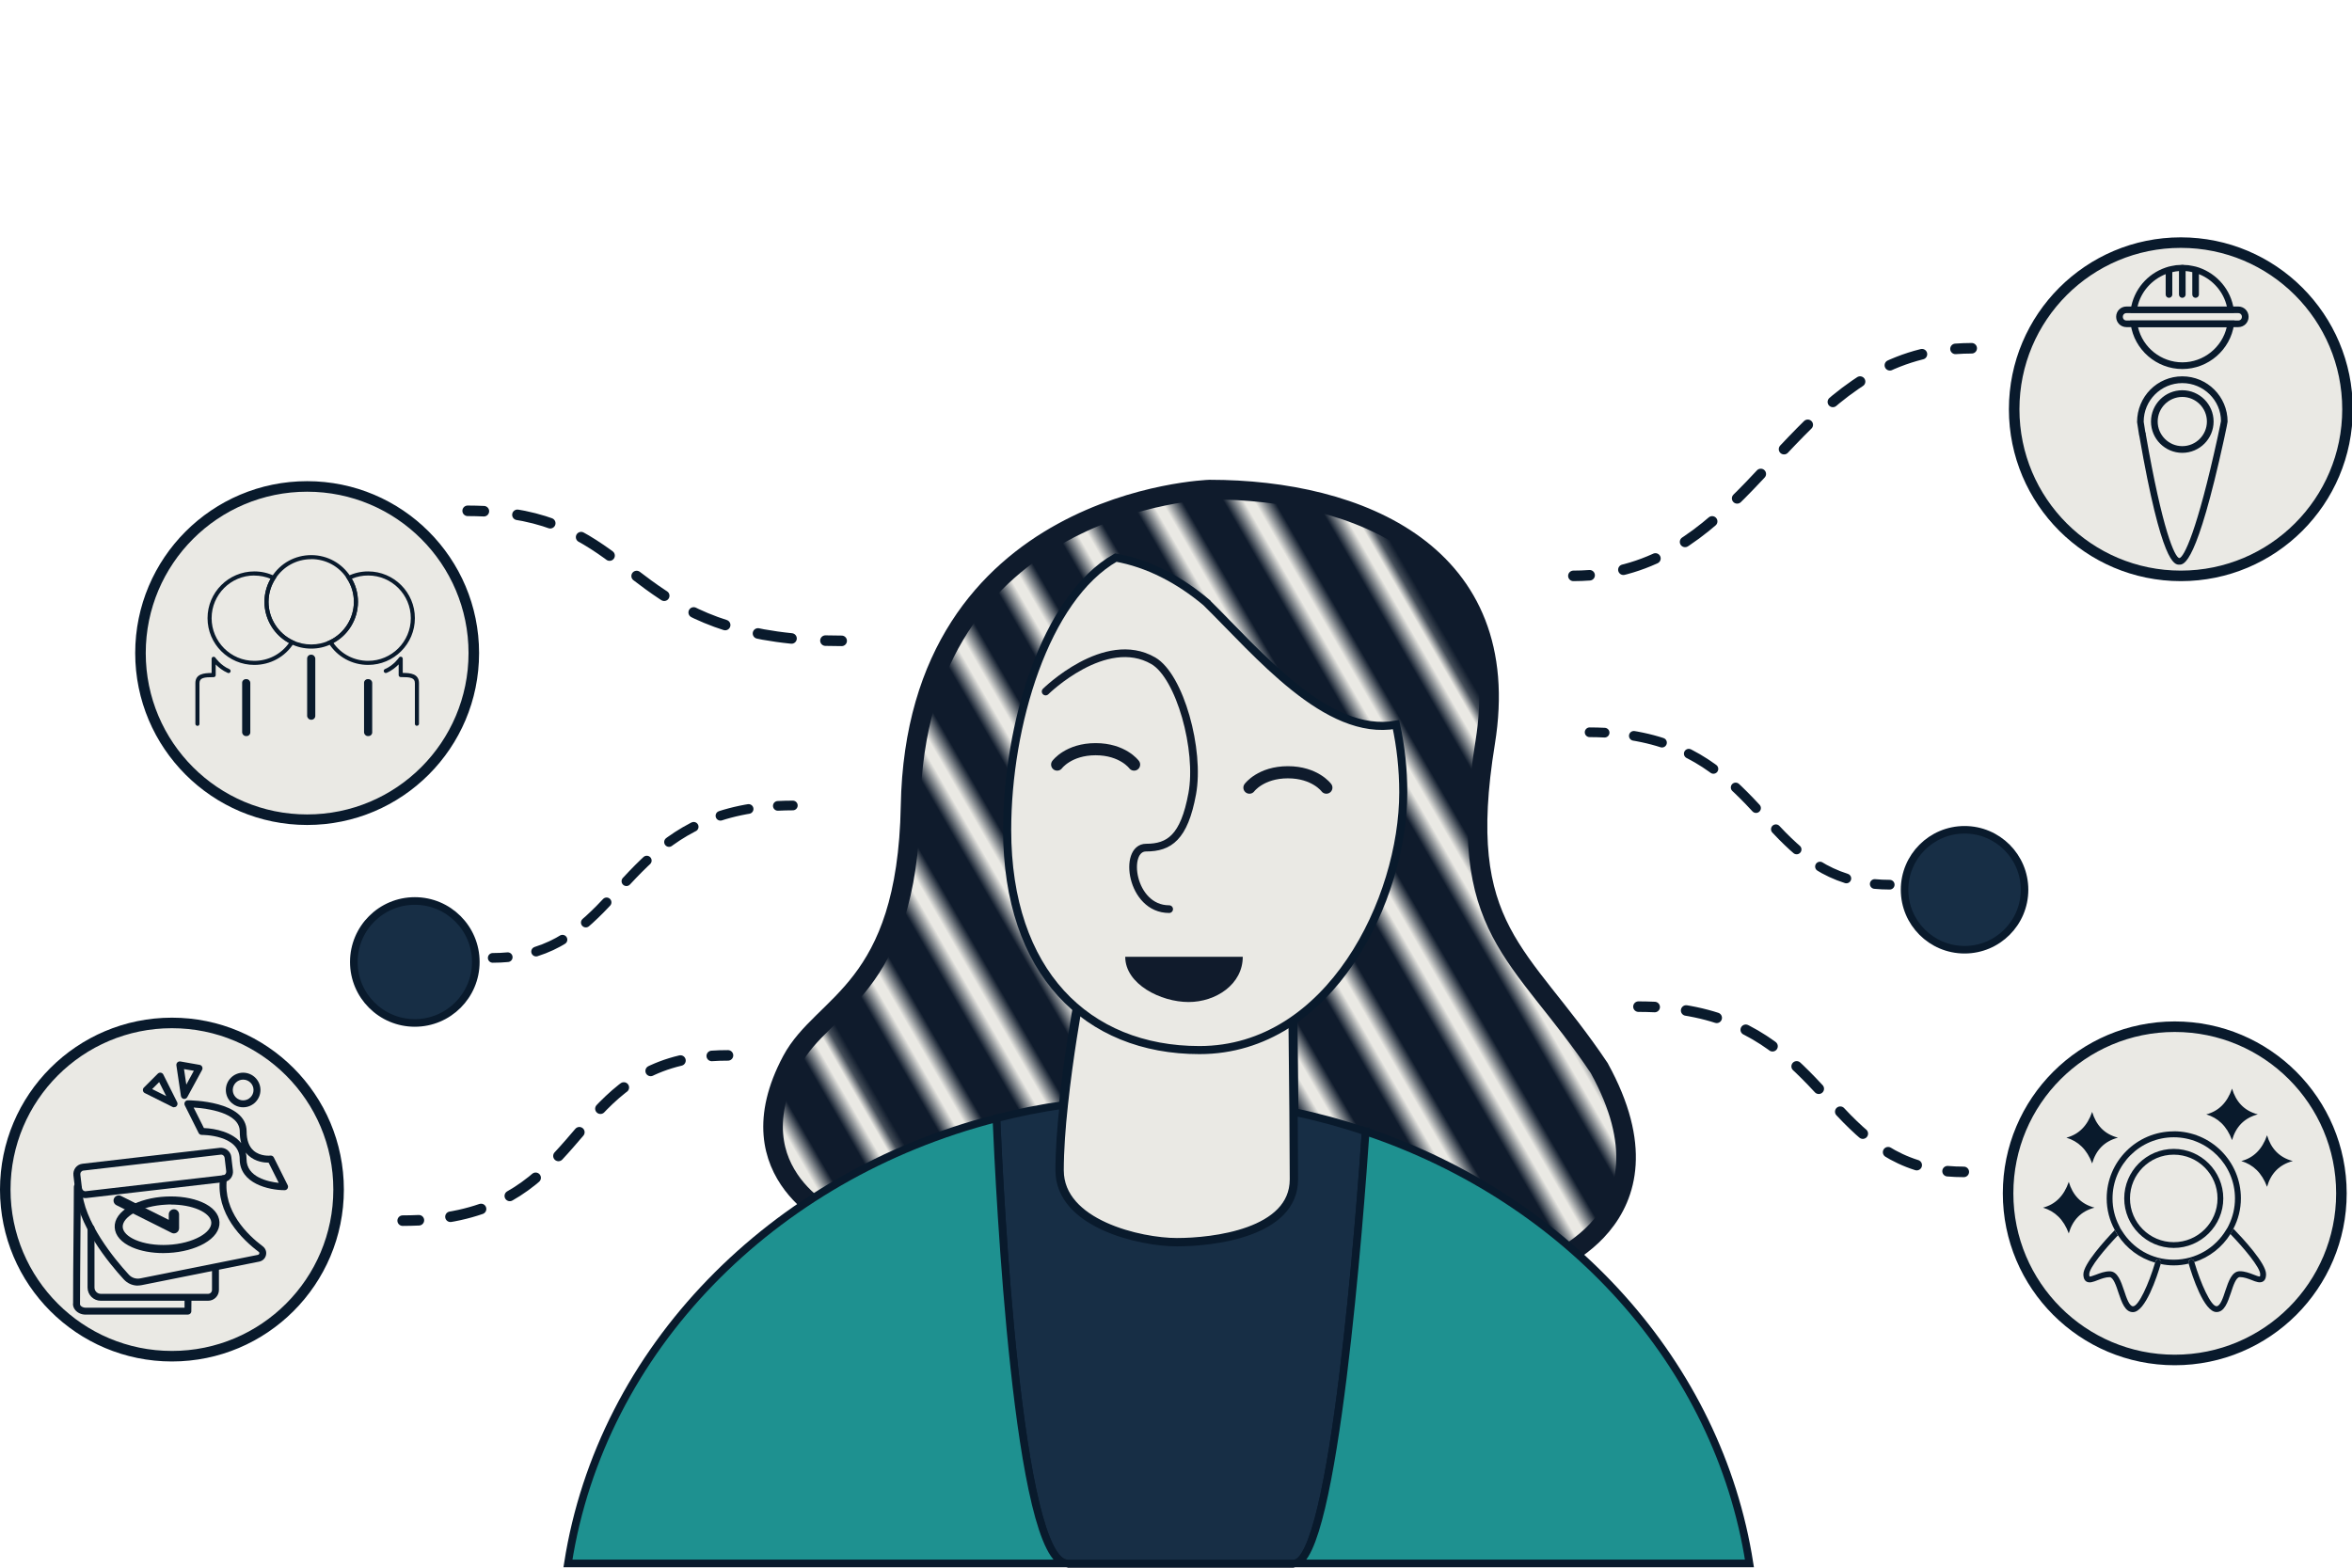 <?xml version="1.0" encoding="UTF-8" standalone="no"?>
<svg
   id="Capa_2"
   viewBox="0 0 300 200"
   version="1.1"
   sodipodi:docname="2-contribuye-explora.svg"
   width="300"
   height="200"
   inkscape:version="1.3.2 (091e20e, 2023-11-25, custom)"
   xmlns:inkscape="http://www.inkscape.org/namespaces/inkscape"
   xmlns:sodipodi="http://sodipodi.sourceforge.net/DTD/sodipodi-0.dtd"
   xmlns="http://www.w3.org/2000/svg"
   xmlns:svg="http://www.w3.org/2000/svg">
  <sodipodi:namedview
     id="namedview71"
     pagecolor="#505050"
     bordercolor="#eeeeee"
     borderopacity="1"
     inkscape:showpageshadow="0"
     inkscape:pageopacity="0"
     inkscape:pagecheckerboard="0"
     inkscape:deskcolor="#505050"
     inkscape:zoom="1.5994962"
     inkscape:cx="104.40788"
     inkscape:cy="131.60394"
     inkscape:window-width="1920"
     inkscape:window-height="1051"
     inkscape:window-x="-9"
     inkscape:window-y="-9"
     inkscape:window-maximized="1"
     inkscape:current-layer="Capa_2" />
  <defs
     id="defs13">
    <style
       id="style1">.cls-1{fill:#000;}.cls-1,.cls-2,.cls-3,.cls-4,.cls-5,.cls-6{stroke-width:0px;}.cls-2{fill:#0f1b2c;}.cls-7,.cls-8,.cls-9,.cls-4,.cls-10,.cls-11,.cls-12,.cls-13,.cls-14,.cls-15,.cls-16{fill:none;}.cls-7,.cls-8,.cls-17,.cls-18,.cls-19,.cls-20,.cls-11,.cls-12,.cls-21,.cls-22,.cls-13,.cls-23,.cls-14,.cls-16{stroke:#091a2c;}.cls-7,.cls-8,.cls-10,.cls-11,.cls-12,.cls-24,.cls-13,.cls-23,.cls-14,.cls-15,.cls-16{stroke-linecap:round;}.cls-7,.cls-8,.cls-11,.cls-12,.cls-24,.cls-13,.cls-23,.cls-14,.cls-15,.cls-16{stroke-linejoin:round;}.cls-7,.cls-8,.cls-11,.cls-12,.cls-13,.cls-23{stroke-width:1.37px;}.cls-8{stroke-dasharray:0 0 4.09 4.09;}.cls-3,.cls-17,.cls-18,.cls-23{fill:#eae9e4;}.cls-9{stroke-width:1.22px;}.cls-9,.cls-17,.cls-18,.cls-19,.cls-20,.cls-10,.cls-21,.cls-22{stroke-miterlimit:10;}.cls-9,.cls-10,.cls-24,.cls-15{stroke:#0f1b2c;}.cls-17{stroke-width:1.05px;}.cls-18{stroke-width:1.18px;}.cls-19{fill:#1e9190;}.cls-20{stroke-width:.98px;}.cls-20,.cls-21,.cls-22{fill:#172e45;}.cls-10{stroke-width:1.58px;}.cls-5{fill:#101b2c;}.cls-11{stroke-dasharray:0 0 4.11 4.11;}.cls-12{stroke-dasharray:0 0 4.42 4.42;}.cls-24{fill:url(#Motivo_nuevo_8);stroke-width:2.55px;}.cls-6{fill:#091a2c;}.cls-21{stroke-width:.99px;}.cls-22{stroke-width:.99px;}.cls-13{stroke-dasharray:0 0 4.41 4.41;}.cls-14,.cls-16{stroke-width:1.26px;}.cls-16{stroke-dasharray:0 0 3.77 3.77;}</style>
    <pattern
       id="Motivo_nuevo_8"
       x="0"
       y="0"
       width="86"
       height="81"
       patternTransform="translate(-11925.71 4060.4) rotate(60) scale(1.16)"
       patternUnits="userSpaceOnUse"
       viewBox="0 0 86 81">
      <rect
         class="cls-4"
         width="86"
         height="81"
         id="rect1" />
      <rect
         class="cls-2"
         x="0"
         y="78.5"
         width="86"
         height="86"
         id="rect2" />
      <rect
         class="cls-2"
         x="0"
         y="-2.5"
         width="86"
         height="86"
         id="rect3" />
      <rect
         class="cls-3"
         x="0"
         y="2.5"
         width="86"
         height="3"
         id="rect4" />
      <rect
         class="cls-3"
         x="0"
         y="11.5"
         width="86"
         height="3"
         id="rect5" />
      <rect
         class="cls-3"
         x="0"
         y="20.5"
         width="86"
         height="3"
         id="rect6" />
      <rect
         class="cls-3"
         x="0"
         y="29.5"
         width="86"
         height="3"
         id="rect7" />
      <rect
         class="cls-3"
         x="0"
         y="38.5"
         width="86"
         height="3"
         id="rect8" />
      <rect
         class="cls-3"
         x="0"
         y="47.5"
         width="86"
         height="3"
         id="rect9" />
      <rect
         class="cls-3"
         x="0"
         y="56.5"
         width="86"
         height="3"
         id="rect10" />
      <rect
         class="cls-3"
         x="0"
         y="65.5"
         width="86"
         height="3"
         id="rect11" />
      <rect
         class="cls-3"
         x="0"
         y="74.5"
         width="86"
         height="3"
         id="rect12" />
      <rect
         class="cls-2"
         x="0"
         y="-83.5"
         width="86"
         height="86"
         id="rect13" />
    </pattern>
  </defs>
  <g
     id="g71"
     transform="matrix(0.981,0,0,0.981,-0.005,30.274)">
    <g
       id="Ilustración">
      <line
         class="cls-9"
         x1="168.27"
         y1="172.46"
         x2="138.79"
         y2="172.46"
         id="line13" />
      <path
         class="cls-24"
         d="M 207.96,108.07 C 197.73,92.79 189.12,90.28 193.11,65.72 197.1,41.16 176.73,32.81 157.29,32.81 c 0,0 -38.16,1.18 -38.89,41.14 -0.44,24.12 -11.39,25.53 -15.44,33.12 -8,15 6.23,20.96 6.23,20.96 l 91.09,5.88 c 0,0 18.68,-5.83 7.68,-25.83 z"
         id="path13" />
      <path
         class="cls-18"
         d="m 140.08,100.17 c 0,0 -1.12,6.15 -1.81,12.66 -0.32,2.94 -0.54,5.95 -0.54,8.5 0,7.05 10.58,9.4 15.28,9.4 4.7,0 15.28,-1.18 15.28,-8.23 0,-2.1 -0.02,-5.41 -0.05,-8.76 -0.05,-6 -0.12,-12.19 -0.12,-12.19"
         id="path14" />
      <path
         class="cls-21"
         d="m 177.57,116.28 c -0.69,10.24 -4.1,56.18 -9.3,56.18 h -29.48 c -6.5,0 -8.84,-48.76 -9.23,-57.89 2.84,-0.73 5.75,-1.32 8.71,-1.74 -0.32,2.94 -0.54,5.95 -0.54,8.5 0,7.05 10.58,9.4 15.28,9.4 4.7,0 15.28,-1.18 15.28,-8.23 0,-2.1 -0.02,-5.41 -0.05,-8.76 3.19,0.67 6.29,1.52 9.32,2.54 z"
         id="path15" />
      <path
         class="cls-17"
         d="m 156.89,47.51 c -3.63,-3.06 -7.65,-5.11 -11.81,-5.86 -9.21,5.25 -14.12,21.83 -14.12,35.43 0,18.5 10.36,28.62 25,28.62 17,0 26.5,-19.62 26.5,-33.5 0,-3.05 -0.33,-6.01 -0.94,-8.82 -9,1.63 -17.99,-9.33 -24.63,-15.86 z"
         id="path16" />
      <path
         class="cls-10"
         d="m 137.46,68.57 c 0,0 1.47,-2 5,-2 3.53,0 5,2 5,2"
         id="path17" />
      <path
         class="cls-10"
         d="m 162.46,71.57 c 0,0 1.47,-2 5,-2 3.53,0 5,2 5,2"
         id="path18" />
      <path
         class="cls-5"
         d="m 161.59,93.57 c 0,3.57 -3.48,5.88 -7.05,5.88 -3.57,0 -8.23,-2.3 -8.23,-5.88 z"
         id="path19" />
      <path
         class="cls-19"
         d="M 138.79,172.46 H 73.85 c 4.34,-27.82 26.53,-50.42 55.71,-57.89 0.39,9.13 2.73,57.89 9.23,57.89 z"
         id="path20" />
      <path
         class="cls-19"
         d="m 227.47,172.46 h -59.2 c 5.2,0 8.6,-45.94 9.3,-56.18 26.28,8.83 45.86,30.23 49.9,56.18 z"
         id="path21" />
      <circle
         class="cls-23"
         cx="39.94"
         cy="54.07"
         r="21.67"
         id="circle21" />
      <circle
         class="cls-23"
         cx="22.36"
         cy="123.84"
         r="21.67"
         id="circle22" />
      <circle
         class="cls-23"
         cx="283.56"
         cy="22.36"
         r="21.67"
         id="circle23" />
      <circle
         class="cls-23"
         cx="282.77"
         cy="124.33"
         r="21.67"
         id="circle24" />
      <path
         class="cls-7"
         d="m 109.44,52.48 c -0.72,0 -1.43,-0.01 -2.11,-0.03"
         id="path24" />
      <path
         class="cls-13"
         d="M 102.92,52.17 C 81.98,50.04 82.05,37.58 65.12,35.78"
         id="path25" />
      <path
         class="cls-7"
         d="M 62.92,35.62 C 62.24,35.59 61.54,35.57 60.81,35.57"
         id="path26" />
      <path
         class="cls-7"
         d="m 255.34,121.54 c -0.73,0 -1.44,-0.03 -2.11,-0.09"
         id="path27" />
      <path
         class="cls-8"
         d="M 249.22,120.66 C 237.24,116.88 235.5,102.19 217.19,100.27"
         id="path28" />
      <path
         class="cls-7"
         d="m 215.15,100.1 c -0.68,-0.03 -1.39,-0.05 -2.11,-0.05"
         id="path29" />
      <circle
         class="cls-20"
         cx="255.44"
         cy="84.85"
         r="7.8"
         id="circle29" />
      <path
         class="cls-14"
         d="m 245.71,84.19 c -0.68,0 -1.33,-0.03 -1.95,-0.09"
         id="path30" />
      <path
         class="cls-16"
         d="M 240.07,83.38 C 229.02,79.9 227.42,66.35 210.52,64.57"
         id="path31" />
      <path
         class="cls-14"
         d="m 208.64,64.42 c -0.63,-0.03 -1.28,-0.05 -1.95,-0.05"
         id="path32" />
      <circle
         class="cls-22"
         cx="53.94"
         cy="94.24"
         r="7.93"
         id="circle32" />
      <path
         class="cls-14"
         d="m 64.07,93.71 c 0.68,0 1.33,-0.03 1.95,-0.09"
         id="path33" />
      <path
         class="cls-16"
         d="M 69.71,92.89 C 80.76,89.41 82.36,75.86 99.26,74.08"
         id="path34" />
      <path
         class="cls-14"
         d="m 101.14,73.94 c 0.63,-0.03 1.28,-0.05 1.95,-0.05"
         id="path35" />
      <path
         class="cls-7"
         d="m 256.37,14.43 c -0.72,0 -1.43,0.03 -2.11,0.08"
         id="path36" />
      <path
         class="cls-12"
         d="m 249.9,15.2 c -17.38,4.33 -22.79,25.56 -41.02,28.49"
         id="path37" />
      <path
         class="cls-7"
         d="M 206.69,43.95 C 206,44 205.3,44.03 204.58,44.03"
         id="path38" />
      <path
         class="cls-7"
         d="m 94.66,106.39 c -0.73,0 -1.44,0.02 -2.11,0.07"
         id="path39" />
      <path
         class="cls-11"
         d="m 88.48,107.06 c -14.27,3.39 -13.6,18.63 -31.97,20.61"
         id="path40" />
      <path
         class="cls-7"
         d="m 54.47,127.83 c -0.68,0.03 -1.38,0.05 -2.11,0.05"
         id="path41" />
      <path
         class="cls-6"
         d="m 40.47,53.49 c -0.92,0 -1.81,-0.2 -2.62,-0.6 -2.1,-1 -3.46,-3.15 -3.46,-5.48 0,-1.17 0.33,-2.3 0.96,-3.27 1.11,-1.76 3.03,-2.81 5.12,-2.81 2.09,0 4,1.05 5.12,2.81 0.63,0.97 0.96,2.1 0.96,3.27 0,2.33 -1.36,4.48 -3.46,5.48 -0.81,0.4 -1.7,0.6 -2.62,0.6 z m 0,-11.63 c -1.91,0 -3.65,0.96 -4.67,2.56 -0.58,0.89 -0.88,1.92 -0.88,2.99 0,2.13 1.24,4.09 3.16,5 1.49,0.72 3.3,0.72 4.78,0 1.92,-0.91 3.16,-2.88 3.16,-5.01 0,-1.07 -0.3,-2.1 -0.88,-2.99 -1.02,-1.61 -2.76,-2.56 -4.67,-2.56 z"
         id="path42" />
      <path
         class="cls-6"
         d="m 47.87,55.61 c -2.09,0 -4,-1.05 -5.12,-2.81 l -0.16,-0.25 0.27,-0.13 c 1.92,-0.91 3.16,-2.88 3.16,-5 0,-1.07 -0.3,-2.1 -0.88,-2.99 l -0.16,-0.25 0.27,-0.13 c 0.82,-0.4 1.7,-0.6 2.62,-0.6 3.35,0 6.08,2.73 6.08,6.08 0,3.35 -2.73,6.08 -6.08,6.08 z m -4.51,-2.85 c 1.03,1.46 2.7,2.32 4.51,2.32 3.06,0 5.55,-2.49 5.55,-5.55 0,-3.06 -2.49,-5.55 -5.55,-5.55 -0.74,0 -1.46,0.14 -2.12,0.42 0.53,0.91 0.8,1.95 0.8,3.01 0,2.23 -1.24,4.29 -3.19,5.34 z"
         id="path43" />
      <path
         class="cls-6"
         d="m 33.07,55.61 c -3.35,0 -6.08,-2.73 -6.08,-6.08 0,-3.35 2.73,-6.08 6.08,-6.08 0.92,0 1.81,0.2 2.62,0.6 l 0.27,0.13 -0.16,0.25 c -0.57,0.89 -0.88,1.92 -0.88,2.99 0,2.13 1.24,4.09 3.16,5 l 0.27,0.13 -0.16,0.25 c -1.11,1.76 -3.03,2.81 -5.12,2.81 z m 0,-11.63 c -3.06,0 -5.55,2.49 -5.55,5.55 0,3.06 2.49,5.55 5.55,5.55 1.81,0 3.47,-0.86 4.51,-2.32 -1.95,-1.05 -3.19,-3.12 -3.19,-5.34 0,-1.07 0.28,-2.1 0.8,-3.01 -0.67,-0.28 -1.38,-0.42 -2.12,-0.42 z"
         id="path44" />
      <rect
         class="cls-6"
         x="39.94"
         y="54.28"
         width="1.06"
         height="8.46"
         rx="0.5"
         ry="0.5"
         id="rect44" />
      <rect
         class="cls-6"
         x="47.34"
         y="57.46"
         width="1.06"
         height="7.4"
         rx="0.47"
         ry="0.47"
         id="rect45" />
      <rect
         class="cls-6"
         x="31.49"
         y="57.46"
         width="1.06"
         height="7.4"
         rx="0.47"
         ry="0.47"
         id="rect46" />
      <path
         class="cls-6"
         d="m 25.67,63.53 c -0.15,0 -0.26,-0.12 -0.26,-0.26 v -5.29 c 0,-1.21 1.11,-1.31 2.11,-1.32 v -1.85 c 0,-0.12 0.08,-0.22 0.19,-0.25 0.11,-0.03 0.23,0.01 0.3,0.11 0,0.01 0.68,1 1.82,1.49 0.13,0.06 0.2,0.21 0.14,0.35 -0.06,0.13 -0.21,0.2 -0.35,0.14 -0.69,-0.3 -1.22,-0.74 -1.57,-1.1 v 1.39 c 0,0.15 -0.12,0.26 -0.26,0.26 -1.26,0 -1.85,0.08 -1.85,0.79 v 5.29 c 0,0.15 -0.12,0.26 -0.26,0.26 z"
         id="path46" />
      <path
         class="cls-6"
         d="m 54.21,63.53 c -0.15,0 -0.26,-0.12 -0.26,-0.26 v -5.29 c 0,-0.71 -0.59,-0.79 -1.85,-0.79 -0.15,0 -0.26,-0.12 -0.26,-0.26 v -1.39 c -0.35,0.36 -0.88,0.81 -1.57,1.1 -0.13,0.06 -0.29,0 -0.35,-0.14 -0.06,-0.13 0,-0.29 0.14,-0.35 1.15,-0.49 1.81,-1.48 1.82,-1.49 0.06,-0.1 0.19,-0.14 0.3,-0.11 0.11,0.03 0.19,0.14 0.19,0.25 v 1.85 c 1,0 2.11,0.11 2.11,1.32 v 5.29 c 0,0.15 -0.12,0.26 -0.26,0.26 z"
         id="path47" />
      <path
         class="cls-6"
         d="m 283.76,17.13 c -3.36,0 -6.25,-2.5 -6.72,-5.82 l -0.07,-0.49 h 13.58 l -0.07,0.49 c -0.47,3.32 -3.36,5.82 -6.72,5.82 z m -5.77,-5.45 c 0.61,2.65 3.01,4.58 5.77,4.58 2.76,0 5.16,-1.94 5.77,-4.58 H 278 Z"
         id="path48" />
      <path
         class="cls-6"
         d="m 290.44,9.37 c -0.36,-2.55 -2.17,-4.61 -4.51,-5.43 -0.26,-0.09 -0.52,-0.16 -0.8,-0.21 -0.38,-0.09 -0.8,-0.14 -1.2,-0.14 0,0 0,-0.02 -0.02,-0.02 h -0.16 c -0.07,0 -0.12,0 -0.19,0.02 -0.42,0 -0.82,0.05 -1.2,0.14 -0.28,0.05 -0.54,0.12 -0.78,0.21 -2.36,0.8 -4.16,2.88 -4.53,5.43 L 277,9.82 h 13.48 L 290.43,9.37 Z M 277.93,9.02 c 0.43,-1.94 1.86,-3.52 3.66,-4.23 v 2.65 c 0,0.24 0.19,0.43 0.43,0.43 0.23,0 0.43,-0.19 0.43,-0.43 V 4.53 c 0.28,-0.07 0.57,-0.12 0.87,-0.14 v 3.05 c 0,0.24 0.19,0.43 0.43,0.43 0.23,0 0.43,-0.19 0.43,-0.43 V 4.39 c 0.29,0.02 0.59,0.07 0.87,0.14 v 2.91 c 0,0.24 0.19,0.43 0.43,0.43 0.23,0 0.43,-0.19 0.43,-0.43 V 4.79 c 1.8,0.71 3.21,2.29 3.64,4.23 h -11.64 z"
         id="path49" />
      <path
         class="cls-6"
         d="m 291.03,11.68 h -14.54 c -0.75,0 -1.34,-0.59 -1.34,-1.34 0,-0.75 0.59,-1.34 1.34,-1.34 h 14.54 c 0.75,0 1.34,0.59 1.34,1.34 0,0.75 -0.59,1.34 -1.34,1.34 z M 276.49,9.86 c -0.27,0 -0.47,0.2 -0.47,0.48 0,0.28 0.2,0.48 0.47,0.48 h 14.54 c 0.27,0 0.47,-0.2 0.47,-0.48 0,-0.28 -0.2,-0.48 -0.47,-0.48 z"
         id="path50" />
      <path
         class="cls-6"
         d="m 283.35,42.57 c -0.62,0 -2.28,0 -5.19,-16.76 h -0.01 c 0,0 -0.03,-0.16 -0.03,-0.16 -0.16,-1 -0.25,-1.62 -0.25,-1.62 0,-3.31 2.63,-5.95 5.88,-5.95 3.25,0 5.89,2.64 5.89,5.89 0,0.08 -0.17,0.94 -0.46,2.27 -3.57,16.33 -5.21,16.33 -5.82,16.33 z m -4.39,-17.2 0.03,0.03 0.02,0.25 c 2.16,12.44 3.75,15.96 4.35,16.07 0.59,-0.07 2.3,-3.44 4.97,-15.65 0.29,-1.32 0.45,-2.17 0.45,-2.17 0,-2.69 -2.26,-4.94 -5.03,-4.94 -2.77,0 -5.02,2.25 -5.02,5.02 0,0 0.08,0.54 0.22,1.4 z m 4.79,2.66 c -2.24,0 -4.07,-1.82 -4.07,-4.07 0,-2.25 1.83,-4.07 4.07,-4.07 2.24,0 4.07,1.83 4.07,4.07 0,2.24 -1.82,4.07 -4.07,4.07 z m 0,-7.27 c -1.77,0 -3.2,1.44 -3.2,3.2 0,1.76 1.44,3.2 3.2,3.2 1.76,0 3.2,-1.44 3.2,-3.2 0,-1.76 -1.44,-3.2 -3.2,-3.2 z"
         id="path51" />
      <path
         class="cls-1"
         d="m 283.56,19.59 c 0,0 0,0 0,0 v -0.02 c 0,0 0,0 0,0.01 z"
         id="path52" />
      <path
         class="cls-6"
         d="m 11.11,124.95 c -0.68,0 -1.27,-0.51 -1.35,-1.2 l -0.21,-1.77 c -0.04,-0.36 0.06,-0.71 0.28,-1 0.22,-0.28 0.55,-0.46 0.91,-0.5 l 17.84,-2.07 c 0.73,-0.07 1.42,0.45 1.5,1.19 l 0.21,1.77 c 0.04,0.36 -0.06,0.71 -0.28,1 -0.22,0.28 -0.55,0.46 -0.91,0.5 v 0 l -17.84,2.07 c -0.05,0 -0.11,0.01 -0.16,0.01 z m 17.64,-5.65 c 0,0 -0.04,0 -0.05,0 l -17.84,2.07 c -0.12,0.01 -0.23,0.07 -0.31,0.17 -0.08,0.1 -0.11,0.22 -0.1,0.34 l 0.21,1.77 c 0.03,0.25 0.27,0.45 0.51,0.4 l 17.84,-2.07 c 0.12,-0.01 0.23,-0.07 0.31,-0.17 0.08,-0.1 0.11,-0.22 0.1,-0.34 l -0.21,-1.77 c -0.03,-0.23 -0.23,-0.41 -0.46,-0.41 z"
         id="path53" />
      <path
         class="cls-6"
         d="m 17.93,136.33 c -0.7,0 -1.36,-0.29 -1.84,-0.82 -1.86,-2.03 -6.19,-7.23 -6.33,-11.8 0,-0.25 0.19,-0.45 0.44,-0.46 h 0.01 c 0.24,0 0.44,0.19 0.45,0.44 0.13,4.26 4.3,9.26 6.09,11.21 0.38,0.42 0.94,0.6 1.5,0.49 l 15.29,-3.06 c 0.13,-0.03 0.17,-0.13 0.18,-0.17 0.01,-0.05 0.02,-0.15 -0.08,-0.22 -2.12,-1.59 -5.6,-4.95 -5.03,-9.57 0.03,-0.24 0.26,-0.42 0.5,-0.39 0.25,0.03 0.42,0.25 0.39,0.5 -0.51,4.17 2.71,7.27 4.67,8.74 0.36,0.27 0.52,0.71 0.42,1.14 -0.1,0.44 -0.44,0.76 -0.88,0.85 l -15.29,3.06 c -0.17,0.03 -0.34,0.05 -0.5,0.05 z"
         id="path54" />
      <path
         class="cls-6"
         d="M 27.06,138.3 H 13.11 c -0.95,0 -1.72,-0.77 -1.72,-1.72 v -7.72 c 0,-0.25 0.2,-0.45 0.45,-0.45 0.25,0 0.45,0.2 0.45,0.45 v 7.72 c 0,0.45 0.37,0.82 0.82,0.82 h 13.95 c 0.28,0 0.51,-0.23 0.51,-0.51 v -2.63 c 0,-0.25 0.2,-0.45 0.45,-0.45 0.25,0 0.45,0.2 0.45,0.45 v 2.63 c 0,0.78 -0.63,1.41 -1.41,1.41 z"
         id="path55" />
      <path
         class="cls-6"
         d="M 24.43,140.1 H 11.09 c -0.49,0 -0.98,-0.22 -1.29,-0.58 -0.24,-0.28 -0.35,-0.63 -0.29,-0.97 0,-2.22 0.02,-5.28 0.05,-8.2 0.02,-2.65 0.05,-5.17 0.05,-6.88 0,-0.25 0.2,-0.45 0.45,-0.45 0.25,0 0.45,0.2 0.45,0.45 0,1.71 -0.02,4.24 -0.05,6.89 -0.02,2.91 -0.05,5.98 -0.05,8.26 -0.01,0.1 -0.02,0.19 0.08,0.32 0.13,0.15 0.38,0.26 0.61,0.26 H 24 v -1.28 c 0.01,-0.25 0.22,-0.44 0.46,-0.44 v 0 c 0.25,0 0.45,0.21 0.44,0.45 l -0.02,1.73 c 0,0.25 -0.2,0.44 -0.45,0.44 z"
         id="path56" />
      <path
         class="cls-6"
         d="m 21.23,132.1 c -1.5,0 -2.92,-0.26 -4.04,-0.75 -1.41,-0.61 -2.21,-1.53 -2.27,-2.58 -0.06,-1.05 0.65,-2.04 1.99,-2.8 1.23,-0.69 2.87,-1.13 4.63,-1.22 1.76,-0.09 3.44,0.17 4.73,0.73 1.41,0.61 2.21,1.53 2.27,2.58 0.06,1.05 -0.65,2.04 -1.99,2.8 -1.23,0.69 -2.87,1.13 -4.63,1.22 -0.23,0.01 -0.46,0.02 -0.69,0.02 z m 1,-6.32 c -0.21,0 -0.42,0 -0.64,0.02 -1.6,0.08 -3.08,0.47 -4.17,1.08 -0.96,0.54 -1.49,1.21 -1.46,1.83 0.03,0.62 0.63,1.23 1.64,1.67 1.15,0.5 2.67,0.73 4.25,0.65 1.6,-0.08 3.08,-0.47 4.17,-1.08 0.96,-0.54 1.49,-1.21 1.46,-1.83 v 0 c -0.03,-0.62 -0.63,-1.23 -1.64,-1.67 -0.99,-0.43 -2.26,-0.66 -3.61,-0.66 z"
         id="path57" />
      <path
         class="cls-6"
         d="m 22.63,129.54 c -0.1,0 -0.21,-0.02 -0.3,-0.07 l -7.19,-3.6 c -0.33,-0.17 -0.47,-0.57 -0.3,-0.9 0.17,-0.33 0.57,-0.47 0.9,-0.3 l 6.21,3.11 v -0.71 c 0,-0.37 0.3,-0.67 0.67,-0.67 0.37,0 0.67,0.3 0.67,0.67 v 1.8 c 0,0.23 -0.12,0.45 -0.32,0.57 -0.11,0.07 -0.23,0.1 -0.35,0.1 z"
         id="path58" />
      <path
         class="cls-6"
         d="m 22.63,113.14 c -0.07,0 -0.14,-0.02 -0.2,-0.05 l -3.6,-1.8 c -0.13,-0.06 -0.22,-0.19 -0.24,-0.33 -0.02,-0.14 0.02,-0.29 0.13,-0.39 l 1.8,-1.8 c 0.1,-0.1 0.24,-0.15 0.39,-0.13 0.14,0.02 0.27,0.11 0.33,0.24 l 1.8,3.6 c 0.09,0.17 0.05,0.38 -0.08,0.52 -0.09,0.09 -0.2,0.13 -0.32,0.13 z m -2.84,-2.37 1.83,0.92 -0.92,-1.83 -0.92,0.92 z"
         id="path59" />
      <path
         class="cls-6"
         d="m 23.98,112.05 c 0,0 -0.05,0 -0.08,0 -0.19,-0.03 -0.34,-0.19 -0.37,-0.38 l -0.59,-3.98 c -0.02,-0.14 0.03,-0.29 0.13,-0.39 0.1,-0.1 0.26,-0.14 0.39,-0.12 l 2.5,0.44 c 0.14,0.02 0.27,0.12 0.33,0.25 0.06,0.13 0.06,0.28 -0.01,0.41 l -1.92,3.53 c -0.08,0.15 -0.23,0.24 -0.39,0.24 z m -0.05,-3.88 0.3,2.02 0.98,-1.8 z"
         id="path60" />
      <path
         class="cls-6"
         d="m 31.62,113.14 c -1.24,0 -2.25,-1.01 -2.25,-2.25 0,-1.24 1.01,-2.25 2.25,-2.25 1.24,0 2.25,1.01 2.25,2.25 0,1.24 -1.01,2.25 -2.25,2.25 z m 0,-3.6 c -0.74,0 -1.35,0.6 -1.35,1.35 0,0.75 0.61,1.35 1.35,1.35 0.74,0 1.35,-0.6 1.35,-1.35 0,-0.75 -0.61,-1.35 -1.35,-1.35 z"
         id="path61" />
      <path
         class="cls-6"
         d="m 37.01,123.92 c -2.02,0 -5.84,-0.85 -5.84,-4.04 0,-3.19 -4.89,-3.15 -4.94,-3.15 -0.17,0 -0.33,-0.1 -0.4,-0.25 l -1.8,-3.6 c -0.07,-0.14 -0.06,-0.3 0.02,-0.44 0.08,-0.13 0.23,-0.21 0.38,-0.21 0.31,0 7.64,0.05 7.64,4.04 0,1.12 0.3,1.96 0.89,2.49 0.89,0.8 2.19,0.67 2.2,0.66 0.19,-0.02 0.37,0.08 0.45,0.25 l 1.8,3.6 c 0.07,0.14 0.06,0.3 -0.02,0.44 -0.08,0.13 -0.23,0.21 -0.38,0.21 z m -5.05,-4.9 c 0.07,0.27 0.1,0.55 0.1,0.86 0,2.35 2.81,2.94 4.19,3.09 l -1.32,-2.63 h -0.02 c -0.55,0 -1.67,-0.11 -2.56,-0.9 -0.15,-0.13 -0.28,-0.27 -0.4,-0.43 z m -5.45,-3.18 c 1.5,0.05 3.73,0.54 4.86,1.96 -0.13,-0.45 -0.19,-0.96 -0.19,-1.51 0,-2.48 -4.25,-3 -6,-3.12 l 1.34,2.67 z"
         id="path62" />
      <path
         class="cls-6"
         d="m 282.64,116.27 c -4.81,0 -8.72,3.91 -8.72,8.72 0,1.49 0.38,2.88 1.05,4.11 0.12,0.23 0.26,0.47 0.41,0.68 1.11,1.71 2.82,2.99 4.82,3.56 0.02,-0.05 0.03,-0.11 0.05,-0.15 0.06,-0.2 0.26,-0.32 0.47,-0.26 0.2,0.06 0.32,0.27 0.26,0.47 -0.02,0.05 -0.02,0.08 -0.03,0.12 0.55,0.12 1.12,0.18 1.7,0.18 0.67,0 1.3,-0.08 1.93,-0.23 0,-0.03 -0.02,-0.06 -0.02,-0.08 -0.06,-0.2 0.06,-0.41 0.26,-0.47 0.21,-0.06 0.41,0.06 0.47,0.26 0.02,0.03 0.02,0.06 0.03,0.09 1.96,-0.62 3.62,-1.94 4.69,-3.65 0.15,-0.23 0.29,-0.45 0.39,-0.7 0.62,-1.18 0.97,-2.53 0.97,-3.94 0,-4.81 -3.91,-8.72 -8.72,-8.72 z m 7.17,12.17 c -0.11,0.23 -0.21,0.44 -0.36,0.64 -1.38,2.32 -3.91,3.88 -6.81,3.88 -2.9,0 -5.32,-1.49 -6.72,-3.73 -0.17,-0.23 -0.29,-0.45 -0.39,-0.7 -0.55,-1.06 -0.85,-2.27 -0.85,-3.53 0,-4.4 3.58,-7.96 7.96,-7.96 4.38,0 7.96,3.56 7.96,7.96 0,1.23 -0.29,2.4 -0.79,3.44 z"
         id="path63" />
      <path
         class="cls-6"
         d="m 282.64,118.55 c -3.55,0 -6.44,2.9 -6.44,6.44 0,3.54 2.9,6.44 6.44,6.44 3.54,0 6.44,-2.9 6.44,-6.44 0,-3.54 -2.9,-6.44 -6.44,-6.44 z m 0,12.13 c -3.14,0 -5.69,-2.55 -5.69,-5.69 0,-3.14 2.55,-5.69 5.69,-5.69 3.14,0 5.69,2.55 5.69,5.69 0,3.14 -2.55,5.69 -5.69,5.69 z"
         id="path64" />
      <path
         class="cls-6"
         d="m 280.97,133.41 c 0,0 -0.02,0.08 -0.03,0.12 -0.47,1.62 -1.99,6.25 -3.61,6.25 -1.03,0 -1.46,-1.29 -1.88,-2.53 -0.29,-0.89 -0.67,-2.02 -1.15,-2.02 -0.52,0 -1.05,0.2 -1.52,0.38 -0.61,0.24 -1.12,0.44 -1.53,0.17 -0.36,-0.26 -0.36,-0.76 -0.36,-0.92 0,-1.33 2.74,-4.35 4.08,-5.75 0.12,0.23 0.26,0.47 0.41,0.68 -1.68,1.76 -3.73,4.2 -3.73,5.06 0,0.24 0.05,0.3 0.05,0.3 0.09,0.03 0.53,-0.14 0.82,-0.24 0.52,-0.2 1.14,-0.44 1.79,-0.44 1.03,0 1.46,1.29 1.88,2.53 0.29,0.89 0.67,2.02 1.15,2.02 0.73,0 2.05,-2.91 2.87,-5.67 0.02,-0.05 0.03,-0.11 0.05,-0.15 0.06,-0.2 0.26,-0.32 0.47,-0.26 0.2,0.06 0.32,0.27 0.26,0.47 z"
         id="path65" />
      <path
         class="cls-6"
         d="m 294.64,134.85 c 0,0.17 0,0.67 -0.36,0.92 -0.41,0.27 -0.92,0.08 -1.53,-0.17 -0.47,-0.18 -1,-0.38 -1.52,-0.38 -0.49,0 -0.86,1.12 -1.15,2.02 -0.42,1.24 -0.85,2.53 -1.88,2.53 -1.64,0 -3.17,-4.73 -3.62,-6.29 0,-0.03 -0.02,-0.06 -0.02,-0.08 -0.06,-0.2 0.06,-0.41 0.26,-0.47 0.21,-0.06 0.41,0.06 0.47,0.26 0.02,0.03 0.02,0.06 0.03,0.09 0.82,2.78 2.15,5.73 2.88,5.73 0.49,0 0.86,-1.12 1.15,-2.02 0.42,-1.24 0.85,-2.53 1.88,-2.53 0.65,0 1.27,0.24 1.79,0.44 0.29,0.11 0.71,0.29 0.83,0.23 0,0 0.03,-0.08 0.03,-0.29 0,-0.88 -2.18,-3.46 -3.88,-5.22 0.15,-0.23 0.29,-0.45 0.39,-0.7 1.26,1.3 4.25,4.52 4.25,5.91 z"
         id="path66" />
      <path
         class="cls-6"
         d="m 290.22,117.41 c -0.68,-1.84 -1.83,-2.89 -3.35,-3.35 1.58,-0.41 2.72,-1.51 3.35,-3.35 0.49,1.64 1.51,2.87 3.35,3.35 -1.78,0.47 -2.86,1.63 -3.35,3.35 z"
         id="path67" />
      <path
         class="cls-6"
         d="m 294.77,123.48 c -0.68,-1.84 -1.83,-2.89 -3.35,-3.35 1.58,-0.41 2.72,-1.51 3.35,-3.35 0.49,1.64 1.51,2.87 3.35,3.35 -1.78,0.47 -2.86,1.63 -3.35,3.35 z"
         id="path68" />
      <path
         class="cls-6"
         d="m 268.99,129.54 c -0.68,-1.84 -1.83,-2.89 -3.35,-3.35 1.58,-0.41 2.72,-1.51 3.35,-3.35 0.49,1.64 1.51,2.87 3.35,3.35 -1.78,0.47 -2.86,1.63 -3.35,3.35 z"
         id="path69" />
      <path
         class="cls-6"
         d="m 272.03,120.44 c -0.68,-1.84 -1.83,-2.89 -3.35,-3.35 1.58,-0.41 2.72,-1.51 3.35,-3.35 0.49,1.64 1.51,2.87 3.35,3.35 -1.78,0.47 -2.86,1.63 -3.35,3.35 z"
         id="path70" />
      <path
         class="cls-15"
         d="m 135.96,59.07 c 0,0 7.74,-7.63 14,-4 3.46,2.01 6.11,11.6 5.06,17.3 -1.05,5.7 -3,7 -6,7 -3,0 -2,8 3,8"
         id="path71" />
    </g>
  </g>
</svg>
